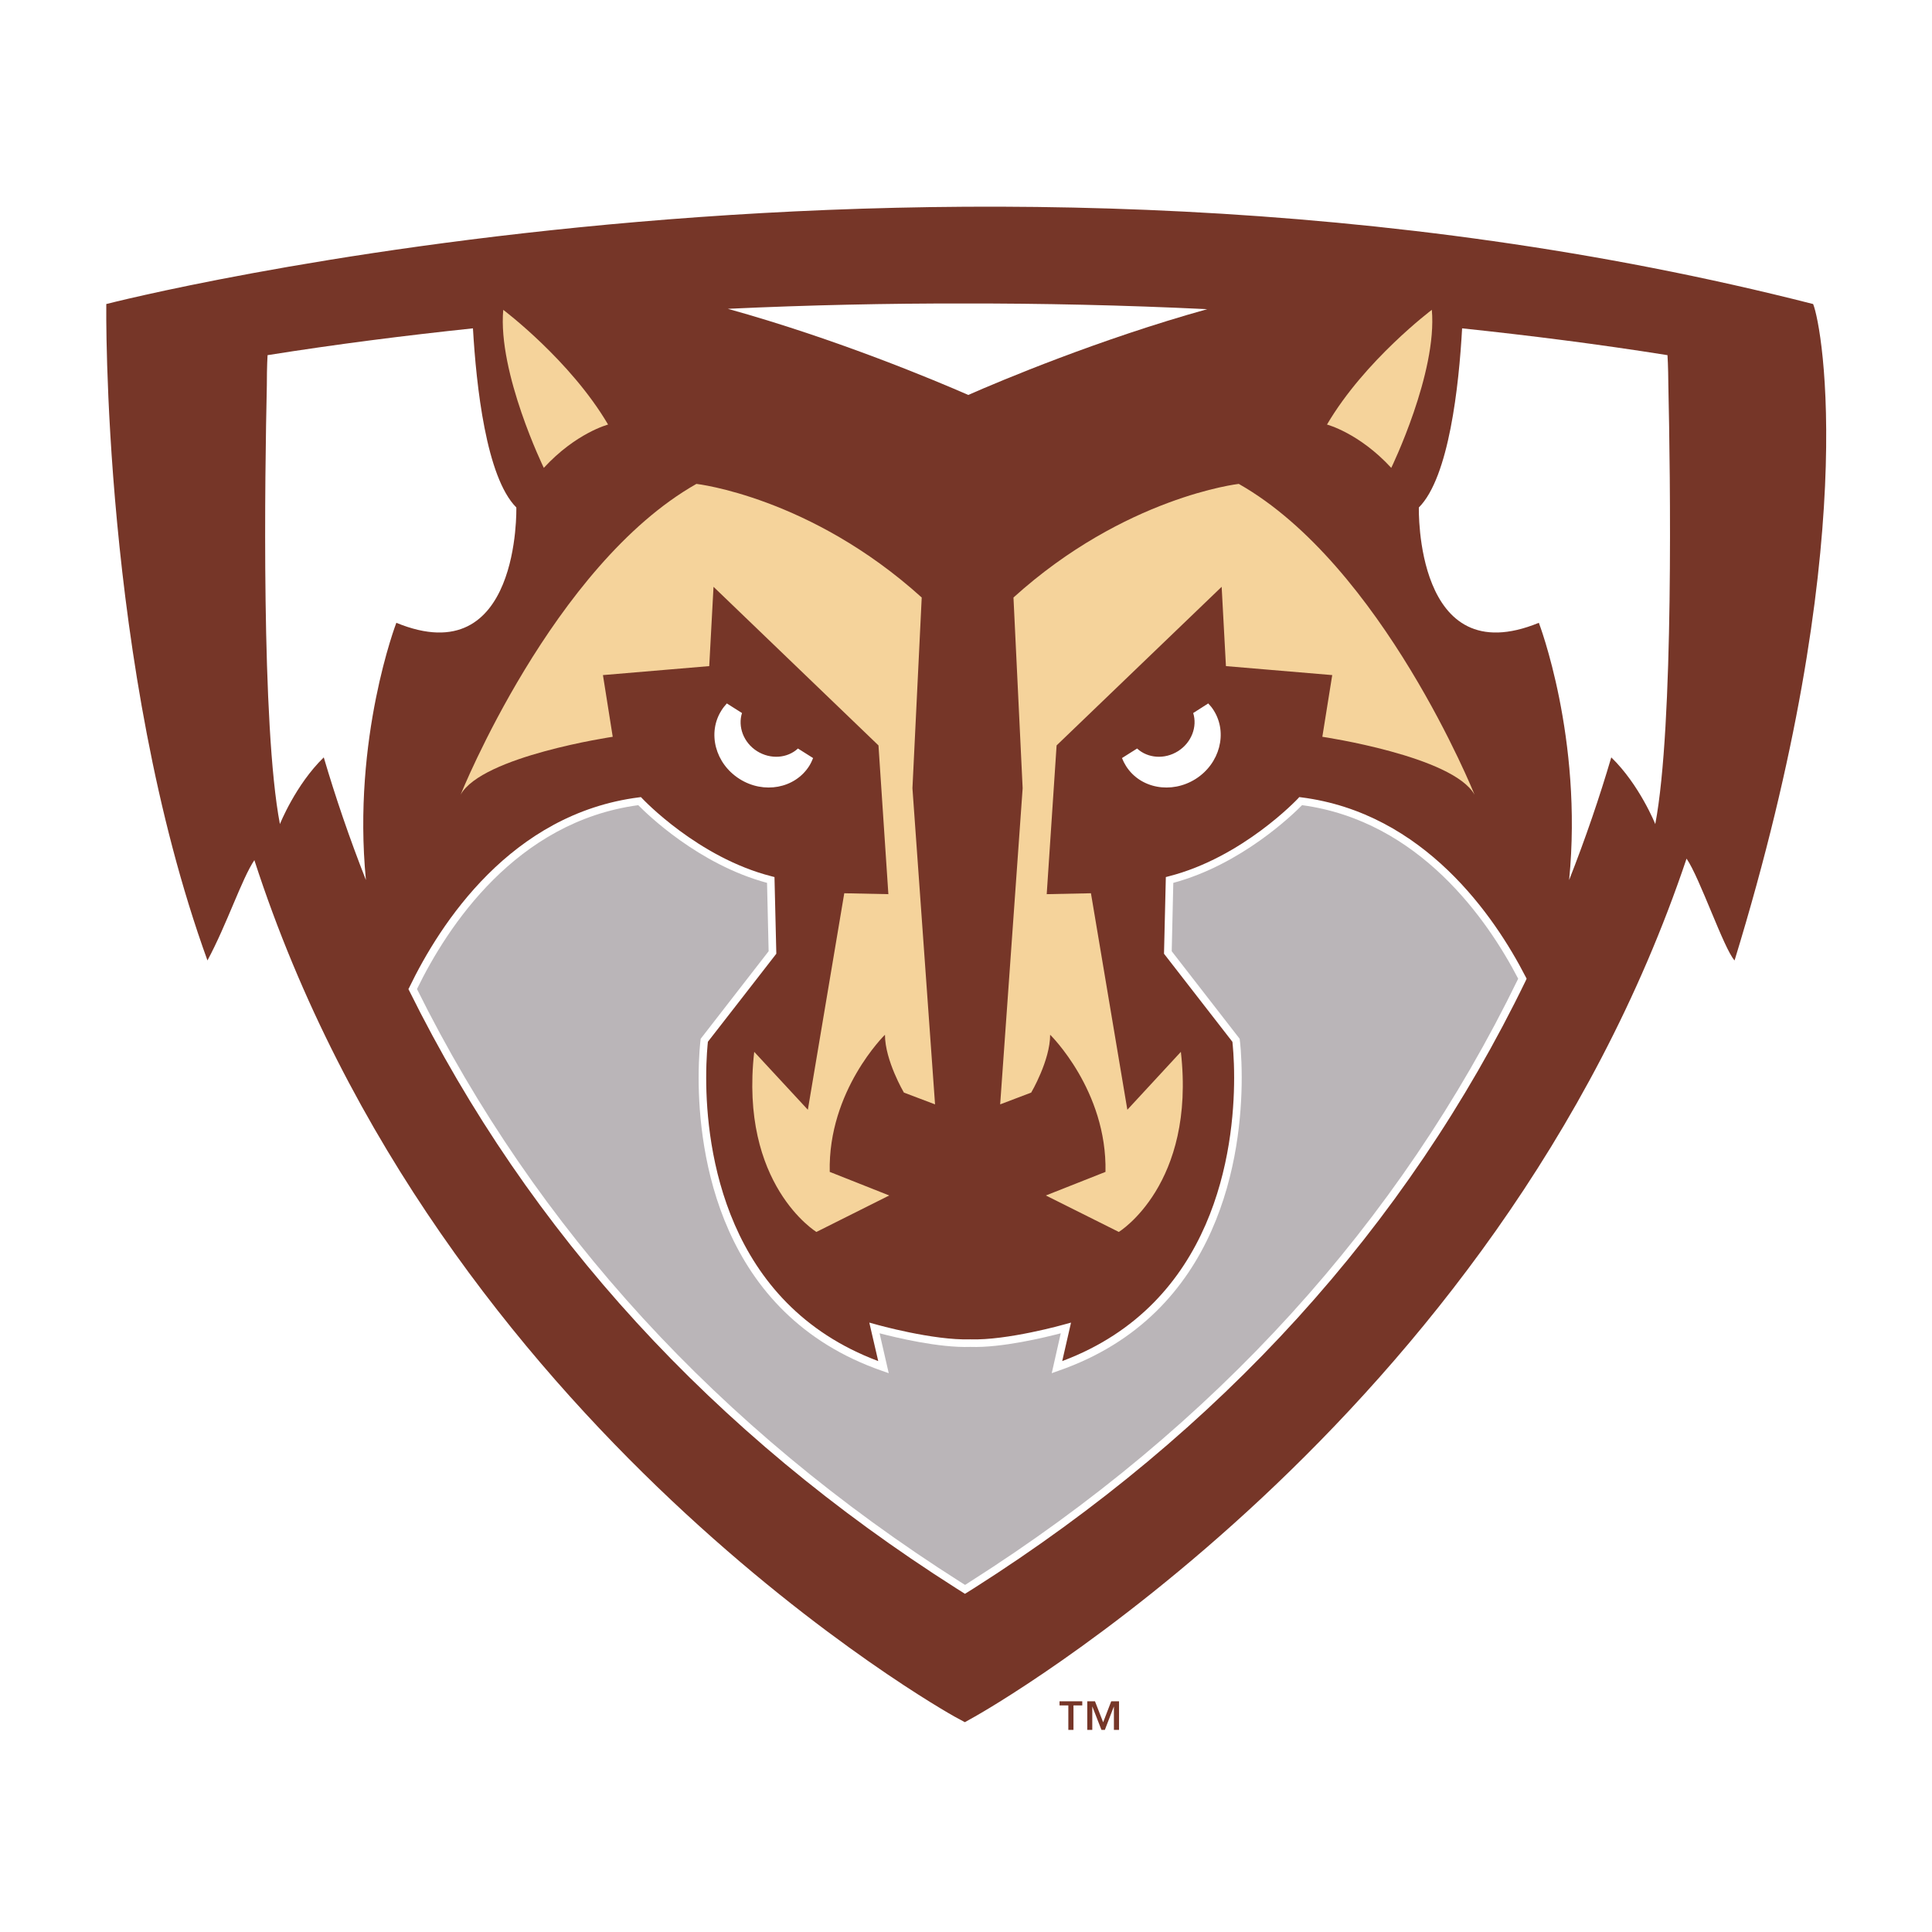 <?xml version="1.0" encoding="utf-8"?>
<!-- Generator: Adobe Illustrator 13.0.0, SVG Export Plug-In . SVG Version: 6.00 Build 14948)  -->
<!DOCTYPE svg PUBLIC "-//W3C//DTD SVG 1.0//EN" "http://www.w3.org/TR/2001/REC-SVG-20010904/DTD/svg10.dtd">
<svg version="1.0" id="Layer_1" xmlns="http://www.w3.org/2000/svg" xmlns:xlink="http://www.w3.org/1999/xlink" x="0px" y="0px"
	 width="192.756px" height="192.756px" viewBox="0 0 192.756 192.756" enable-background="new 0 0 192.756 192.756"
	 xml:space="preserve">
<g>
	<polygon fill-rule="evenodd" clip-rule="evenodd" fill="#FFFFFF" points="0,0 192.756,0 192.756,192.756 0,192.756 0,0 	"/>
	<path fill-rule="evenodd" clip-rule="evenodd" fill="#FFFFFF" d="M63.46,20.082c-16.542,1.42-30.158,3.584-38.666,5.15
		c-4.827,0.89-8.558,1.682-10.837,2.194c-4.156,0.926-4.206,0.962-4.595,1.255l-0.085,0.073l-0.085,0.079
		C8.41,29.566,8.41,29.566,8.63,36.526c0.109,3.547,0.378,9.167,1,15.792c1.109,11.727,3.584,28.921,9.131,44.213l1.571,4.346
		l2.183-4.072c0.975-1.81,1.815-3.79,2.572-5.558c9.996,27.305,27.342,47.552,40.494,59.956
		c15.434,14.549,28.537,21.814,28.671,21.888l2.023,1.085l2.012-1.122c0.512-0.28,49.844-28.012,70.25-82.007
		c0.086,0.201,0.158,0.396,0.243,0.591c1.256,3.011,2,4.753,2.756,5.583l2.438,2.669l1.061-3.456
		c12.349-40.274,9.216-63.326,7.776-66.873l-0.402-0.969l-0.998-0.256C136.893,16.974,92.704,17.577,63.46,20.082L63.46,20.082z"/>
	<path fill-rule="evenodd" clip-rule="evenodd" fill="#763628" d="M180.897,30.334c-85.634-21.857-170.293,0-170.293,0
		s-0.487,36.277,10.094,65.49c1.962-3.651,3.437-8.173,4.68-10.007c18.382,56.712,69.324,85.151,69.848,85.444l1.037,0.562
		l1.024-0.574c0.524-0.292,52.038-29.255,70.981-85.584c1.317,1.896,3.718,8.984,4.79,10.16
		C185.712,54.549,181.86,32.711,180.897,30.334L180.897,30.334z"/>
	<path fill-rule="evenodd" clip-rule="evenodd" fill="#FFFFFF" d="M120.448,30.846c-8.436-0.408-16.579-0.579-24.319-0.567
		c-0.013,0-0.024,0-0.048,0c-0.013,0-0.025,0-0.037,0c-7.459-0.012-15.322,0.153-23.429,0.531
		c10.874,3.017,20.772,7.186,23.99,8.594C99.798,38.001,109.635,33.856,120.448,30.846L120.448,30.846z"/>
	<path fill-rule="evenodd" clip-rule="evenodd" fill="#FFFFFF" d="M129.505,79.666c-0.062,0.061-5.534,5.888-12.909,7.765
		l-0.28,0.073l-0.183,7.649c0,0,6.691,8.625,6.825,8.79c0.025,0.256,0.172,1.554,0.172,3.584c0,7.125-1.877,22.545-17.151,28.268
		c0.208-0.944,0.878-3.839,0.878-3.839l-0.622,0.17c-0.048,0.019-5.767,1.627-9.423,1.5c-3.693,0.127-9.411-1.481-9.459-1.5
		l-0.622-0.17c0,0,0.67,2.895,0.89,3.839c-15.287-5.723-17.164-21.137-17.164-28.262c0-2.036,0.146-3.334,0.17-3.596
		c0.134-0.158,6.827-8.784,6.827-8.784l-0.183-7.649l-0.281-0.073c-7.375-1.877-12.848-7.704-12.909-7.765l-0.134-0.14l-0.183,0.024
		c-12.775,1.622-19.845,12.58-22.929,18.967l-0.086,0.164l0.086,0.172c11.946,24.136,30.292,44.188,54.562,59.607l0.877,0.555
		l0.89-0.555c24.624-15.651,43.152-36.052,55.074-60.649l0.073-0.172l-0.086-0.164c-3.096-6.028-10.13-16.371-22.404-17.925
		l-0.195-0.024L129.505,79.666L129.505,79.666z"/>
	<path fill-rule="evenodd" clip-rule="evenodd" fill="#BAB5B8" d="M129.907,80.331c11.702,1.579,18.504,11.428,21.563,17.316
		c-11.86,24.392-30.267,44.639-54.708,60.175c0,0-0.28,0.177-0.475,0.306c-0.207-0.129-0.488-0.306-0.488-0.306
		c-24.087-15.304-42.323-35.21-54.196-59.145c3.036-6.242,9.887-16.701,22.076-18.346c0.877,0.896,6.034,5.918,12.849,7.752
		c0.012,0.5,0.158,6.571,0.158,6.821c-0.158,0.207-6.777,8.734-6.777,8.734l-0.013,0.104c-0.012,0.062-0.194,1.506-0.194,3.778
		c0,7.406,1.962,23.589,18.321,29.256l0.646,0.226c0,0-0.707-3.107-0.914-3.98c1.561,0.409,5.924,1.47,9.057,1.359
		c3.108,0.11,7.46-0.95,9.021-1.359c-0.195,0.873-0.901,3.98-0.901,3.98l0.634-0.226c16.371-5.667,18.32-21.856,18.32-29.261
		c0-2.268-0.182-3.712-0.194-3.773l-0.012-0.104c0,0-6.62-8.527-6.777-8.734c0-0.25,0.146-6.321,0.157-6.821
		C123.873,86.249,129.029,81.227,129.907,80.331L129.907,80.331z"/>
	<path fill-rule="evenodd" clip-rule="evenodd" fill="#F5D39B" d="M91.96,59.614c-11.117-10.05-22.478-11.336-22.478-11.336
		c-14.335,8.125-23.527,31.011-23.527,31.011c2.134-3.853,15.177-5.779,15.177-5.779l-0.976-6.156l10.605-0.896l0.427-7.912
		L87.646,74.37l0.987,14.841l-4.4-0.091l-3.633,21.6l-5.351-5.778c-1.5,13.263,6.205,17.969,6.205,17.969l7.266-3.639l-5.937-2.353
		c-0.183-8.125,5.51-13.684,5.51-13.684c0,2.566,1.889,5.771,1.889,5.771l3.108,1.177l-2.255-31.541L91.96,59.614L91.96,59.614z"/>
	<path fill-rule="evenodd" clip-rule="evenodd" fill="#FFFFFF" d="M39.543,62.137c12.397,5.089,11.971-11.508,11.971-11.508
		c-3.011-3.01-3.998-12.159-4.328-17.87c-6.753,0.713-13.592,1.578-20.491,2.675c0,0-0.073,1.066-0.073,3.023
		c-0.195,8.722-0.572,33.949,1.305,43.762c0,0,1.56-3.925,4.375-6.655c1.158,3.931,2.547,8.021,4.206,12.238
		C35.131,73.614,39.543,62.137,39.543,62.137L39.543,62.137z"/>
	<path fill-rule="evenodd" clip-rule="evenodd" fill="#FFFFFF" d="M79.612,74.68c-1.049,0.969-2.719,1.116-4.084,0.262
		c-1.354-0.859-1.926-2.444-1.5-3.803l-1.511-0.957c-0.195,0.214-0.379,0.439-0.537,0.695c-1.426,2.243-0.622,5.309,1.805,6.839
		c2.413,1.53,5.521,0.951,6.948-1.292c0.159-0.255,0.281-0.518,0.39-0.792L79.612,74.68L79.612,74.68z"/>
	<path fill-rule="evenodd" clip-rule="evenodd" fill="#F5D39B" d="M54.256,46.68c0,0-4.608-9.483-4.047-15.768
		c0,0,6.692,5.029,10.459,11.446C60.669,42.359,57.463,43.194,54.256,46.68L54.256,46.68z"/>
	<path fill-rule="evenodd" clip-rule="evenodd" fill="#F5D39B" d="M101.114,59.614c11.117-10.05,22.479-11.336,22.479-11.336
		c14.322,8.125,23.525,31.011,23.525,31.011c-2.146-3.853-15.188-5.779-15.188-5.779l0.987-6.156l-10.605-0.896l-0.427-7.912
		L105.417,74.37l-0.986,14.841l4.413-0.091l3.632,21.6l5.34-5.778c1.499,13.263-6.192,17.969-6.192,17.969l-7.278-3.639l5.949-2.353
		c0.17-8.125-5.522-13.684-5.522-13.684c0,2.566-1.889,5.771-1.889,5.771l-3.097,1.177l2.243-31.541L101.114,59.614L101.114,59.614z
		"/>
	<path fill-rule="evenodd" clip-rule="evenodd" fill="#FFFFFF" d="M153.531,62.137c-12.396,5.089-11.971-11.508-11.971-11.508
		c3.011-3.01,3.999-12.159,4.315-17.87c6.753,0.713,13.592,1.578,20.491,2.675c0,0,0.073,1.066,0.086,3.023
		c0.195,8.722,0.56,33.949-1.305,43.762c0,0-1.572-3.925-4.389-6.655c-1.158,3.931-2.548,8.021-4.205,12.238
		C157.944,73.614,153.531,62.137,153.531,62.137L153.531,62.137z"/>
	<path fill-rule="evenodd" clip-rule="evenodd" fill="#FFFFFF" d="M113.45,74.68c1.05,0.969,2.731,1.116,4.084,0.262
		c1.354-0.859,1.938-2.444,1.512-3.803l1.499-0.957c0.207,0.214,0.391,0.439,0.549,0.695c1.414,2.243,0.609,5.309-1.804,6.839
		c-2.426,1.53-5.534,0.951-6.948-1.292c-0.159-0.255-0.293-0.518-0.402-0.792L113.45,74.68L113.45,74.68z"/>
	<path fill-rule="evenodd" clip-rule="evenodd" fill="#F5D39B" d="M138.806,46.68c0,0,4.608-9.483,4.048-15.768
		c0,0-6.692,5.029-10.46,11.446C132.394,42.359,135.6,43.194,138.806,46.68L138.806,46.68z"/>
	<path fill-rule="evenodd" clip-rule="evenodd" fill="#763628" d="M110.062,171.834l0.805-2.097h0.78v2.852h-0.512v-2.314h-0.012
		l-0.891,2.314h-0.341l-0.902-2.314h-0.012v2.314h-0.5v-2.852h0.768L110.062,171.834L110.062,171.834L110.062,171.834z
		 M107.978,170.151h-0.877v2.438h-0.513v-2.438h-0.878v-0.414h2.268V170.151L107.978,170.151z"/>
</g>
</svg>
